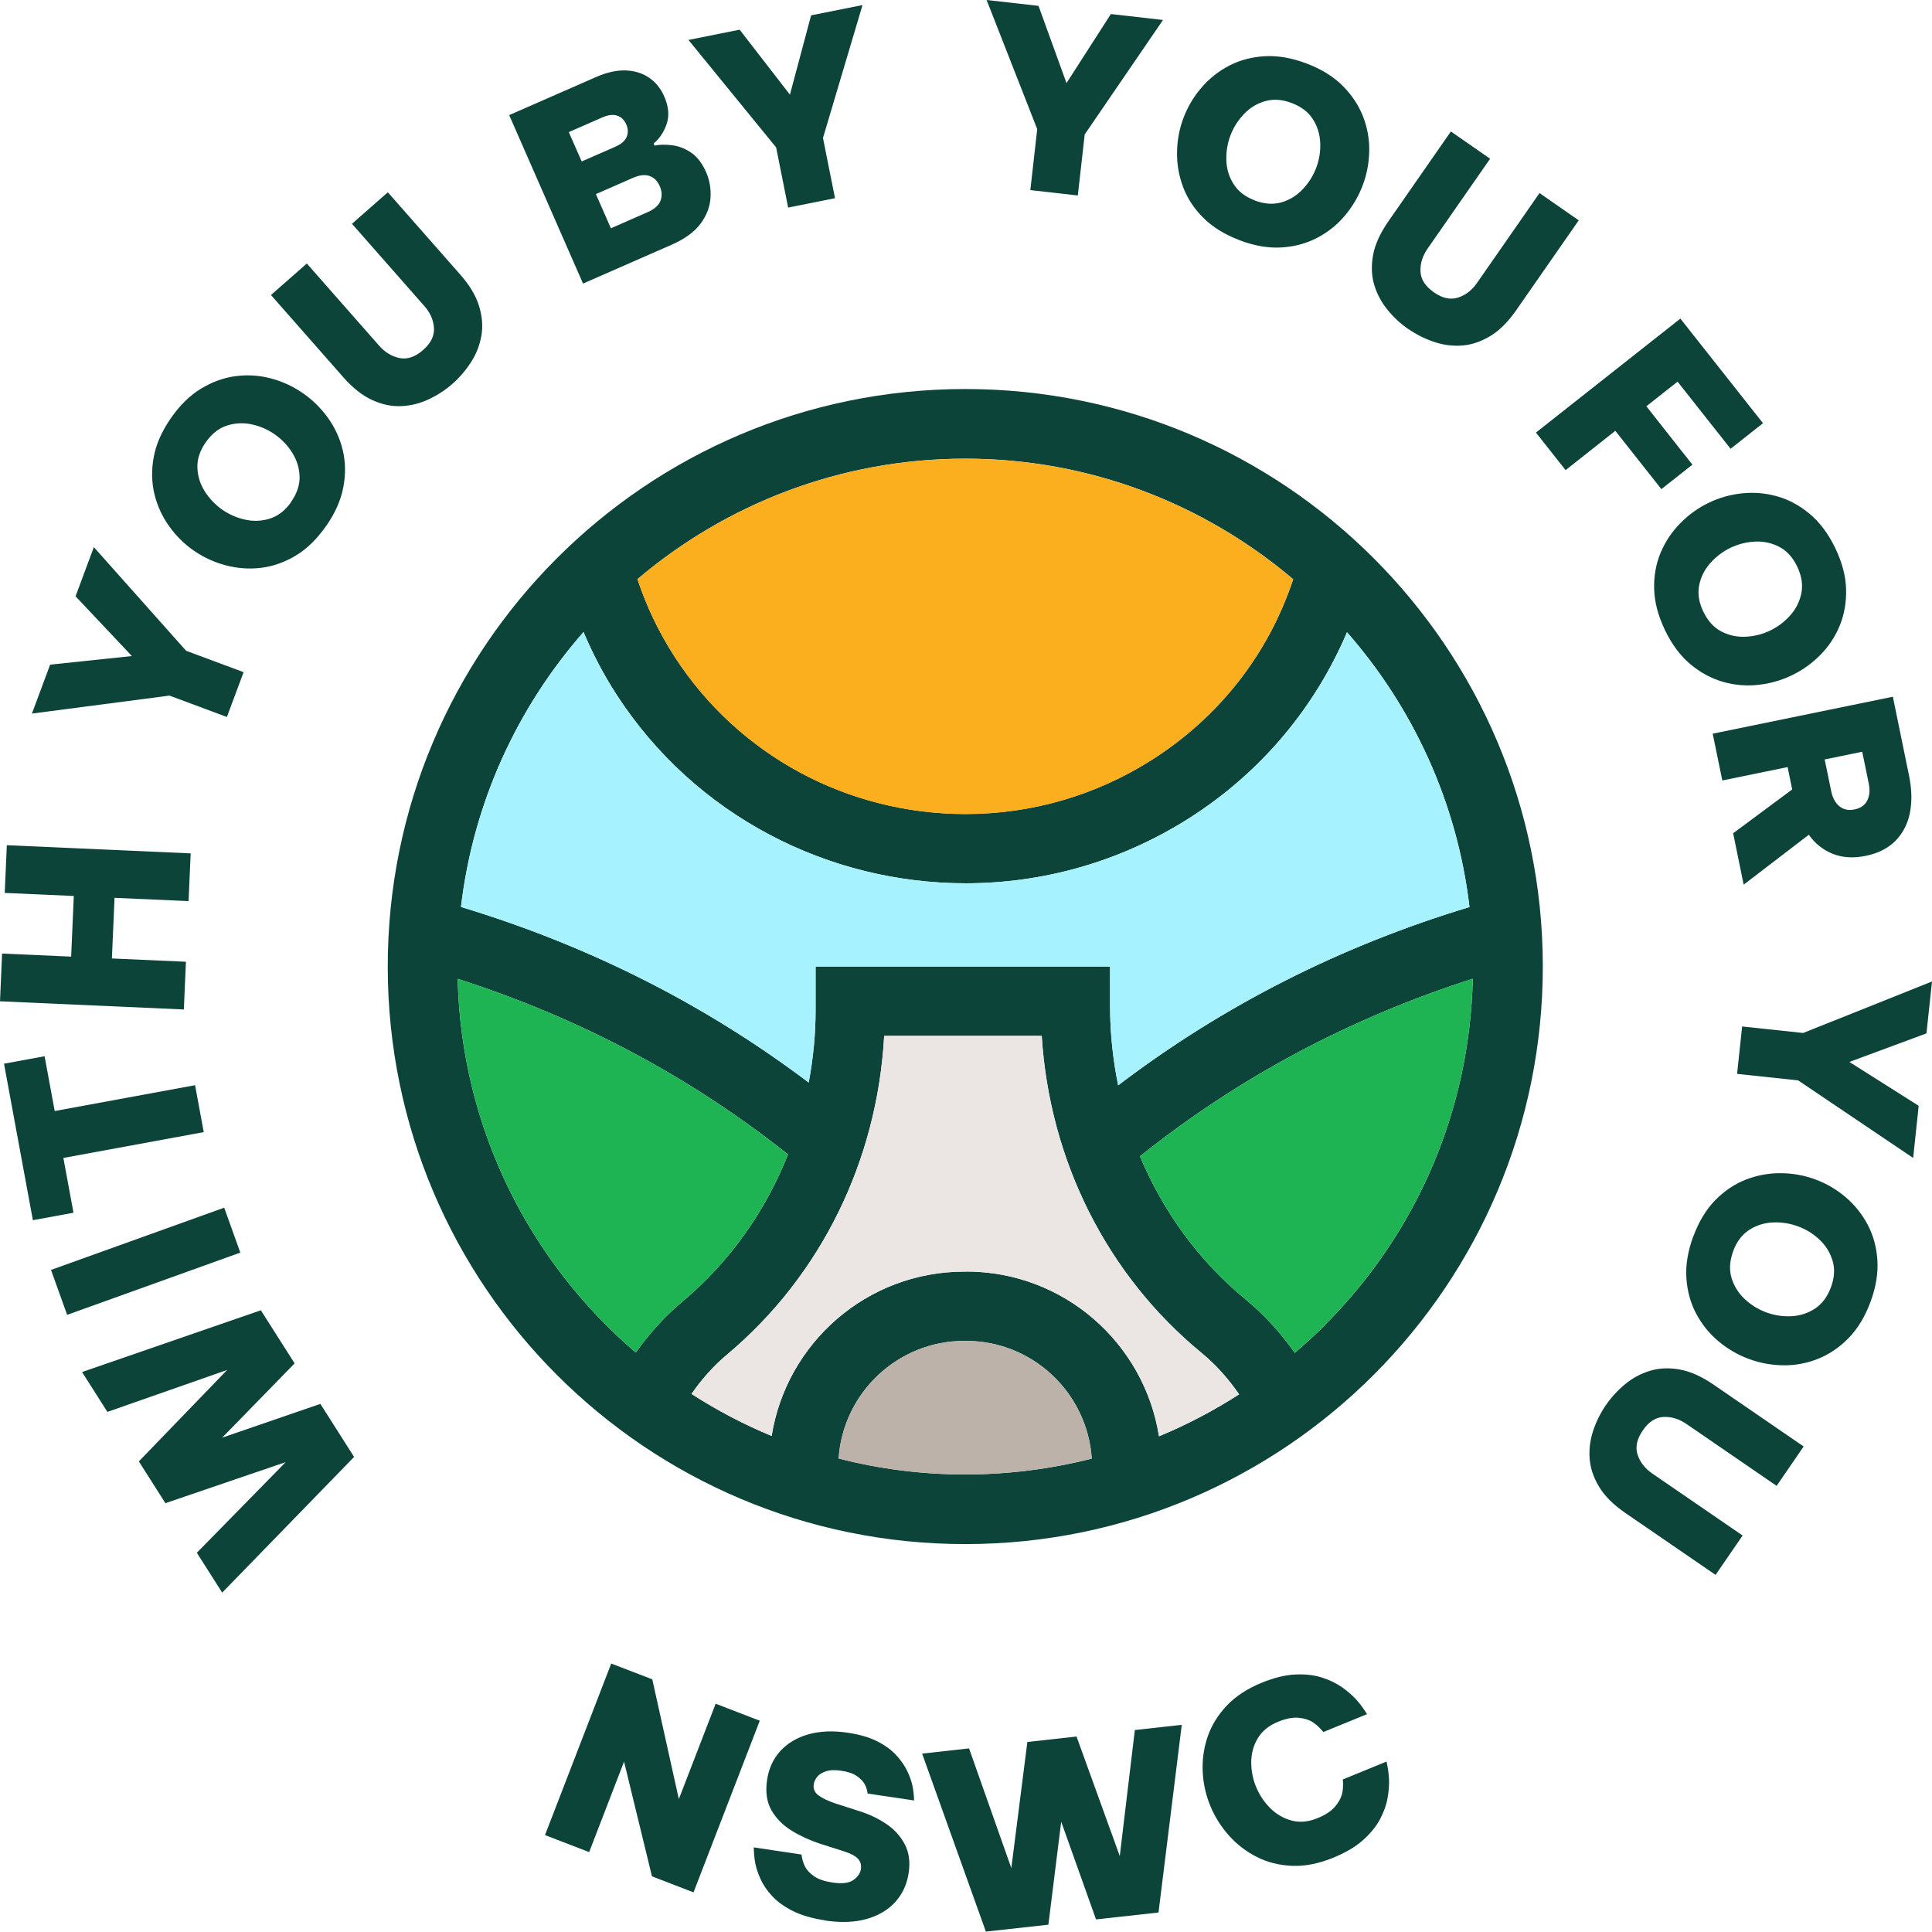 <svg xmlns="http://www.w3.org/2000/svg" id="nswcLockupCircleColour" viewBox="0 0 240.86 240.82" aria-hidden="true"><defs><style>.nscw-logo-1{fill:#ebe6e3;}.nscw-logo-2{fill:#fbae1e;}.nscw-logo-3{fill:#bcb2a9;}.nscw-logo-4{fill:#a6f2ff;}.nscw-logo-5{fill:#1eb453;}.nscw-logo-6{fill:#0d443a;}</style></defs><g><g><path class="nscw-logo-6" d="m44.14,181.64l-16.44,16.91-3.16-4.97,11.08-11.3-15,5.12-3.31-5.21,11.01-11.4-14.93,5.23-3.16-4.97,22.29-7.7,4.21,6.62-9.03,9.26,12.24-4.21,4.21,6.62Z"></path><path class="nscw-logo-6" d="m29.96,156.16l-21.59,7.76-2.01-5.6,21.59-7.76,2.01,5.6Z"></path><path class="nscw-logo-6" d="m25.4,141.14l-17.5,3.22,1.26,6.83-5.06.93-3.6-19.51,5.06-.93,1.26,6.83,17.5-3.22,1.08,5.85Z"></path><path class="nscw-logo-6" d="m22.92,125.85l-22.92-1.02.26-5.95,8.61.38.33-7.56-8.61-.38.26-5.95,22.92,1.02-.26,5.95-9.23-.41-.33,7.56,9.23.41-.26,5.95Z"></path><path class="nscw-logo-6" d="m28.3,89.39l-7.17-2.67-17.15,2.24,2.27-6.1,10.19-1.07-7.02-7.45,2.28-6.13,11.5,12.92,7.17,2.67-2.08,5.58Z"></path><path class="nscw-logo-6" d="m40.67,65.55c-1.13,1.63-2.39,2.87-3.79,3.71-1.4.84-2.84,1.35-4.33,1.53-1.49.18-2.96.07-4.4-.31-1.44-.38-2.77-.99-3.98-1.83-1.21-.83-2.24-1.86-3.1-3.07-.86-1.21-1.47-2.54-1.82-3.99s-.38-2.98-.09-4.58c.29-1.61,1-3.22,2.13-4.86,1.13-1.63,2.39-2.87,3.79-3.71,1.4-.84,2.84-1.36,4.33-1.55,1.49-.19,2.95-.09,4.38.29,1.43.38,2.75.99,3.96,1.83,1.21.83,2.25,1.86,3.12,3.06.87,1.21,1.49,2.54,1.85,4.01.36,1.47.39,3,.09,4.61-.29,1.61-1,3.23-2.13,4.86Zm-4.36-3.01c.73-1.05,1.07-2.11,1.04-3.16-.04-1.05-.35-2.04-.93-2.96-.58-.92-1.32-1.68-2.2-2.29-.88-.61-1.86-1.02-2.91-1.24-1.06-.21-2.08-.15-3.09.19-1,.34-1.86,1.04-2.59,2.09-.72,1.04-1.06,2.08-1.02,3.14.04,1.06.34,2.04.92,2.95.58.91,1.31,1.67,2.19,2.29.88.61,1.86,1.03,2.92,1.25,1.07.22,2.1.16,3.1-.18,1-.34,1.86-1.03,2.58-2.06Z"></path><path class="nscw-logo-6" d="m56.43,47.83c-.88.78-1.87,1.42-2.96,1.94s-2.23.8-3.42.86c-1.19.06-2.4-.19-3.63-.75-1.23-.55-2.44-1.51-3.63-2.86l-9.01-10.24,4.47-3.93,9.01,10.24c.74.84,1.59,1.35,2.56,1.55.97.19,1.94-.14,2.92-1,.98-.86,1.43-1.78,1.36-2.77-.07-.99-.47-1.9-1.21-2.73l-9.01-10.24,4.47-3.93,9.01,10.24c1.19,1.35,1.98,2.67,2.37,3.96.39,1.29.49,2.52.28,3.7s-.63,2.27-1.29,3.28c-.65,1.01-1.42,1.91-2.3,2.69Z"></path><path class="nscw-logo-6" d="m72.69,35.36l-9.21-21.01,10.79-4.73c1.38-.61,2.64-.88,3.76-.84,1.13.05,2.1.36,2.91.92s1.43,1.33,1.86,2.3c.56,1.27.66,2.41.32,3.43-.34,1.02-.89,1.84-1.63,2.46l.11.26c.6-.13,1.31-.14,2.13-.05.82.09,1.62.39,2.39.9.77.51,1.41,1.33,1.91,2.46.44,1,.62,2.07.55,3.19-.07,1.13-.48,2.2-1.24,3.23-.75,1.03-1.97,1.91-3.63,2.64l-11.02,4.83Zm2.42-20.73l-4.2,1.84,1.61,3.66,4.2-1.84c.72-.32,1.19-.72,1.4-1.21.21-.49.2-1.02-.05-1.58-.24-.55-.61-.91-1.12-1.08-.5-.17-1.12-.1-1.84.21Zm3.78,7.55l-4.6,2.02,1.87,4.26,4.6-2.02c.83-.37,1.36-.83,1.58-1.41.22-.57.19-1.18-.09-1.82-.28-.64-.7-1.07-1.27-1.27-.56-.2-1.26-.12-2.09.24Z"></path><path class="nscw-logo-6" d="m98.26,25.89l-1.5-7.51-10.93-13.4,6.38-1.28,6.27,8.1,2.64-9.89,6.41-1.28-4.93,16.57,1.5,7.51-5.84,1.17Z"></path><path class="nscw-logo-6" d="m128.45,23.71l.86-7.61L123,0l6.47.73,3.49,9.63,5.53-8.61,6.5.74-9.76,14.27-.86,7.61-5.91-.67Z"></path><path class="nscw-logo-6" d="m154.55,29.95c-1.86-.7-3.36-1.63-4.52-2.78s-2-2.43-2.53-3.84-.78-2.85-.76-4.35c.02-1.49.29-2.93.81-4.3.52-1.37,1.26-2.62,2.23-3.75.97-1.13,2.11-2.04,3.43-2.73,1.32-.69,2.8-1.09,4.43-1.19,1.63-.1,3.37.2,5.23.9,1.86.7,3.36,1.63,4.51,2.78s2,2.43,2.55,3.83c.54,1.4.8,2.84.77,4.32-.03,1.48-.3,2.91-.82,4.28-.52,1.37-1.26,2.63-2.22,3.77-.96,1.14-2.11,2.06-3.45,2.76s-2.82,1.1-4.45,1.2c-1.63.1-3.37-.2-5.23-.9Zm1.87-4.96c1.2.45,2.3.53,3.32.24,1.01-.29,1.9-.83,2.65-1.62s1.32-1.68,1.7-2.69.55-2.05.5-3.12c-.05-1.08-.35-2.06-.92-2.95-.57-.89-1.45-1.56-2.65-2.01-1.18-.45-2.28-.52-3.29-.23-1.02.29-1.9.82-2.64,1.6s-1.31,1.67-1.69,2.67c-.38,1.01-.55,2.05-.51,3.14.04,1.09.35,2.08.92,2.96.57.89,1.44,1.56,2.62,2Z"></path><path class="nscw-logo-6" d="m175.56,41.02c-.97-.67-1.83-1.48-2.59-2.41-.76-.93-1.31-1.97-1.65-3.11-.34-1.14-.38-2.38-.14-3.7s.88-2.73,1.91-4.21l7.79-11.2,4.89,3.4-7.79,11.2c-.64.92-.93,1.87-.89,2.85.04.99.6,1.85,1.67,2.6s2.07.96,3.01.66c.94-.3,1.73-.91,2.37-1.83l7.79-11.2,4.89,3.4-7.79,11.2c-1.03,1.48-2.12,2.56-3.28,3.25-1.16.69-2.33,1.08-3.52,1.16-1.19.08-2.35-.08-3.49-.47s-2.19-.92-3.16-1.59Z"></path><path class="nscw-logo-6" d="m191.48,53.93l18.01-14.21,10.3,13.04-4.04,3.19-6.61-8.37-3.89,3.07,5.74,7.28-3.87,3.05-5.74-7.27-6.2,4.9-3.69-4.67Z"></path><path class="nscw-logo-6" d="m207.57,78.55c-.86-1.79-1.31-3.5-1.35-5.13-.04-1.63.23-3.14.81-4.52s1.4-2.61,2.45-3.67c1.05-1.07,2.23-1.92,3.55-2.55,1.32-.64,2.72-1.03,4.2-1.18,1.48-.15,2.93-.02,4.37.39,1.44.41,2.78,1.14,4.03,2.19s2.31,2.47,3.17,4.25c.86,1.79,1.31,3.5,1.35,5.13.04,1.63-.22,3.14-.79,4.53s-1.38,2.61-2.42,3.66c-1.04,1.05-2.22,1.9-3.54,2.53-1.32.64-2.72,1.04-4.21,1.2-1.48.16-2.95.04-4.4-.38s-2.8-1.15-4.05-2.19-2.31-2.47-3.17-4.25Zm4.78-2.3c.56,1.15,1.3,1.98,2.24,2.47.94.49,1.95.71,3.03.66,1.09-.05,2.11-.31,3.08-.78s1.81-1.11,2.52-1.92c.71-.81,1.16-1.74,1.36-2.77s.02-2.13-.53-3.29c-.55-1.14-1.29-1.95-2.22-2.44-.94-.49-1.94-.71-3.02-.66-1.08.05-2.1.31-3.07.77-.97.47-1.81,1.11-2.53,1.92-.72.82-1.18,1.74-1.38,2.78s-.03,2.12.52,3.26Z"></path><path class="nscw-logo-6" d="m213.51,91.47l22.47-4.61,2.03,9.9c.34,1.68.37,3.21.09,4.6s-.89,2.54-1.8,3.47c-.92.93-2.16,1.55-3.71,1.87-1.52.31-2.88.23-4.09-.25s-2.21-1.27-3-2.38l-8.12,6.22-1.31-6.41,7.36-5.46-.57-2.79-8.14,1.67-1.2-5.83Zm19.47,6.23l-.82-3.98-4.68.96.82,3.98c.17.81.5,1.43,1.01,1.85s1.14.56,1.89.4c.77-.16,1.3-.53,1.59-1.12s.35-1.29.19-2.09Z"></path><path class="nscw-logo-6" d="m217.19,127.97l7.61.81,16.06-6.42-.69,6.47-9.61,3.56,8.64,5.47-.69,6.5-14.34-9.67-7.61-.81.63-5.92Z"></path><path class="nscw-logo-6" d="m211.11,154.13c.69-1.86,1.61-3.37,2.75-4.53,1.15-1.16,2.42-2.01,3.82-2.55,1.4-.54,2.85-.8,4.34-.79,1.49.01,2.93.27,4.3.78,1.38.51,2.63,1.24,3.76,2.2s2.05,2.1,2.75,3.42c.7,1.32,1.11,2.79,1.22,4.42.11,1.63-.17,3.37-.86,5.23-.69,1.86-1.61,3.37-2.75,4.53-1.15,1.16-2.42,2.02-3.81,2.57-1.39.55-2.83.82-4.31.8s-2.91-.28-4.29-.79-2.64-1.24-3.78-2.2c-1.15-.95-2.07-2.1-2.78-3.43s-1.12-2.81-1.23-4.44c-.11-1.63.18-3.37.86-5.23Zm4.97,1.84c-.44,1.2-.52,2.31-.22,3.32.3,1.01.84,1.89,1.63,2.64.79.75,1.69,1.3,2.7,1.68,1.01.37,2.05.53,3.13.48s2.06-.37,2.94-.94c.88-.58,1.55-1.46,2-2.67.44-1.18.51-2.28.21-3.29-.3-1.01-.84-1.89-1.62-2.63-.78-.74-1.68-1.3-2.69-1.67-1.01-.37-2.06-.54-3.14-.49s-2.07.36-2.96.94c-.89.58-1.55,1.45-1.99,2.64Z"></path><path class="nscw-logo-6" d="m200.2,175.18c.67-.97,1.46-1.84,2.39-2.61.93-.77,1.96-1.32,3.1-1.67s2.37-.4,3.7-.17c1.33.24,2.74.86,4.22,1.88l11.25,7.72-3.37,4.91-11.25-7.72c-.92-.63-1.87-.92-2.86-.87-.99.05-1.85.61-2.58,1.69-.74,1.07-.95,2.08-.64,3.02.31.94.92,1.72,1.84,2.35l11.25,7.72-3.37,4.91-11.25-7.72c-1.48-1.02-2.57-2.1-3.27-3.26s-1.09-2.33-1.18-3.51c-.09-1.19.06-2.35.44-3.49.38-1.14.91-2.2,1.57-3.17Z"></path></g><g><path class="nscw-logo-6" d="m67.94,228.79l8.26-21.4,5.12,1.97,3.31,14.93,4.59-11.89,5.5,2.12-8.26,21.4-5.18-2-3.48-14.3-4.35,11.28-5.5-2.12Z"></path><path class="nscw-logo-6" d="m102.81,239.4c-1.57-.24-2.89-.62-3.95-1.15-1.06-.53-1.91-1.14-2.55-1.82-.64-.68-1.13-1.38-1.46-2.1-.33-.72-.56-1.38-.68-1.98-.12-.6-.18-1.28-.2-2.04l5.95.89c.08.6.23,1.1.45,1.52.22.42.59.82,1.12,1.19.53.37,1.29.63,2.27.78,1.21.18,2.08.08,2.63-.31.55-.39.86-.85.94-1.38.07-.49-.05-.91-.36-1.26s-.9-.66-1.76-.94l-2.96-.94c-1.27-.42-2.46-.96-3.55-1.63s-1.93-1.51-2.52-2.54c-.59-1.03-.77-2.29-.55-3.78.21-1.43.76-2.63,1.65-3.61.89-.97,2.05-1.67,3.49-2.08,1.44-.41,3.09-.48,4.95-.2,1.45.22,2.66.57,3.63,1.06.97.49,1.75,1.06,2.35,1.7.59.64,1.05,1.29,1.37,1.94.32.65.54,1.27.67,1.84.12.57.2,1.21.22,1.9l-5.79-.86c-.07-.49-.21-.9-.41-1.24s-.52-.65-.97-.96c-.45-.31-1.08-.52-1.89-.64-.78-.12-1.41-.1-1.91.06-.49.16-.86.38-1.1.68-.24.3-.39.61-.44.94-.09.59.13,1.07.65,1.43.52.36,1.18.67,1.98.94l3.11,1c1.24.39,2.35.93,3.35,1.61,1,.68,1.75,1.53,2.27,2.53s.68,2.2.47,3.56c-.21,1.41-.77,2.61-1.67,3.61-.9.99-2.09,1.7-3.58,2.12-1.48.42-3.23.48-5.23.18Z"></path><path class="nscw-logo-6" d="m122.91,240.82l-7.95-22.2,5.85-.65,5.27,14.92,2-15.72,6.13-.68,5.39,14.9,1.88-15.71,5.85-.65-2.9,23.4-7.79.86-4.34-12.18-1.6,12.84-7.79.86Z"></path><path class="nscw-logo-6" d="m166.19,231.61c-1.8.73-3.5,1.07-5.12,1s-3.08-.44-4.41-1.12c-1.33-.67-2.48-1.57-3.47-2.68-.99-1.11-1.76-2.35-2.32-3.71-.55-1.36-.87-2.78-.93-4.26-.07-1.48.14-2.92.61-4.32.48-1.4,1.27-2.69,2.37-3.86,1.11-1.18,2.56-2.13,4.36-2.87,1.53-.62,2.92-.97,4.17-1.03,1.25-.06,2.36.06,3.33.37.97.31,1.81.71,2.52,1.21.71.5,1.29,1.01,1.76,1.52.47.51.92,1.13,1.37,1.84l-5.45,2.23c-.44-.53-.89-.95-1.34-1.24-.46-.29-1.04-.47-1.76-.54-.72-.06-1.57.1-2.54.5-1.15.47-1.99,1.15-2.53,2.05-.54.9-.81,1.89-.82,2.96,0,1.08.19,2.11.6,3.1.41,1,.99,1.87,1.75,2.64.76.76,1.64,1.28,2.66,1.56,1.02.28,2.1.18,3.25-.29.98-.4,1.7-.87,2.17-1.42.47-.55.76-1.08.89-1.6s.16-1.12.1-1.81l5.45-2.23c.18.82.28,1.58.31,2.27s-.04,1.47-.19,2.32c-.15.85-.47,1.73-.95,2.63s-1.19,1.76-2.12,2.59c-.93.83-2.17,1.55-3.7,2.18Z"></path></g></g><g><path class="nscw-logo-6" d="m120.34,48.5s-.07,0-.1,0c-39.76.06-71.95,32.34-71.9,72.1.06,39.73,32.28,71.9,72,71.9.04,0,.07,0,.1,0,39.76-.06,71.95-32.34,71.9-72.1-.06-39.73-32.28-71.9-72-71.9Zm-.08,8.68h.08c15.57,0,29.83,5.67,40.88,15.03-3.06,9.26-9.18,17.14-17.58,22.49-6.97,4.44-15.01,6.78-23.25,6.78-14.75,0-28.31-7.32-36.26-19.57-1.99-3.07-3.54-6.33-4.66-9.71,11.02-9.34,25.25-15,40.8-15.02Zm-47.51,21.62c1.13,2.67,2.49,5.29,4.12,7.81,9.87,15.21,26.52,23.51,43.51,23.51,9.57,0,19.24-2.63,27.89-8.13,9.11-5.8,15.75-13.97,19.66-23.17,8.23,9.39,13.74,21.22,15.27,34.26-16.12,4.87-30.75,12.3-43.8,22.23-.66-3.23-1.01-6.55-1.01-9.89v-4.92h-36.71v5.4c0,3.06-.3,6.09-.86,9.06-12.94-9.76-27.41-17.07-43.35-21.89,1.53-13.04,7.04-24.88,15.28-34.28Zm47.7,79.73h-.23c-12.13,0-22.17,8.88-24.02,20.49-3.5-1.45-6.84-3.21-9.99-5.24,1.27-1.83,2.72-3.48,4.41-4.89,11.71-9.81,18.75-24.16,19.61-39.75h19.64c.98,15.56,8.12,29.81,19.92,39.52,1.81,1.49,3.35,3.23,4.69,5.17-3.18,2.04-6.52,3.8-9.99,5.23-1.84-11.63-11.88-20.54-24.03-20.54Zm-63.4-36.5c15.21,4.87,28.96,12.18,41.19,21.89-2.79,7.03-7.23,13.38-13.17,18.35-2.29,1.92-4.18,4.06-5.81,6.35-13.23-11.31-21.76-27.97-22.2-46.59Zm63.36,61.79h-.08c-5.44,0-10.73-.69-15.78-1.99.55-8.17,7.36-14.66,15.66-14.66h.23c8.31,0,15.12,6.49,15.67,14.67-5.07,1.29-10.33,1.97-15.7,1.98Zm44.76-18.61c-1.21,1.21-2.47,2.35-3.75,3.45-1.71-2.43-3.72-4.68-6.15-6.68-5.87-4.83-10.29-10.99-13.15-17.83,12.3-9.83,26.16-17.22,41.49-22.13-.38,16.31-6.88,31.59-18.45,43.18Z"></path><path class="nscw-logo-2" d="m120.26,57.19h.08c15.57,0,29.83,5.67,40.88,15.03-3.06,9.26-9.18,17.14-17.58,22.49-6.97,4.44-15.01,6.78-23.25,6.78-14.75,0-28.31-7.32-36.26-19.57-1.99-3.07-3.54-6.33-4.66-9.71,11.02-9.34,25.25-15,40.8-15.02Z"></path><path class="nscw-logo-4" d="m72.75,78.8c1.13,2.67,2.49,5.29,4.12,7.81,9.87,15.21,26.52,23.51,43.51,23.51,9.57,0,19.24-2.63,27.89-8.13,9.11-5.8,15.75-13.97,19.66-23.17,8.23,9.39,13.74,21.22,15.27,34.26-16.12,4.87-30.75,12.3-43.8,22.23-.66-3.23-1.01-6.55-1.01-9.89v-4.92h-36.71v5.4c0,3.06-.3,6.09-.86,9.06-12.94-9.76-27.41-17.07-43.35-21.89,1.53-13.04,7.04-24.88,15.28-34.28Z"></path><path class="nscw-logo-1" d="m120.45,158.53h-.23c-12.13,0-22.17,8.88-24.02,20.49-3.5-1.45-6.84-3.21-9.99-5.24,1.27-1.83,2.72-3.48,4.41-4.89,11.71-9.81,18.75-24.16,19.61-39.75h19.64c.98,15.56,8.12,29.81,19.92,39.52,1.81,1.49,3.35,3.23,4.69,5.17-3.18,2.04-6.52,3.8-9.99,5.23-1.84-11.63-11.88-20.54-24.03-20.54Z"></path><path class="nscw-logo-5" d="m57.05,122.03c15.21,4.87,28.96,12.18,41.19,21.89-2.79,7.03-7.23,13.38-13.17,18.35-2.29,1.92-4.18,4.06-5.81,6.35-13.23-11.31-21.76-27.97-22.2-46.59Z"></path><path class="nscw-logo-3" d="m120.41,183.82h-.08c-5.44,0-10.73-.69-15.78-1.99.55-8.17,7.36-14.66,15.66-14.66h.23c8.31,0,15.12,6.49,15.67,14.67-5.07,1.29-10.33,1.97-15.7,1.98Z"></path><path class="nscw-logo-5" d="m165.17,165.21c-1.21,1.21-2.47,2.35-3.75,3.45-1.71-2.43-3.72-4.68-6.15-6.68-5.87-4.83-10.29-10.99-13.15-17.83,12.3-9.83,26.16-17.22,41.49-22.13-.38,16.31-6.88,31.59-18.45,43.18Z"></path></g></svg>